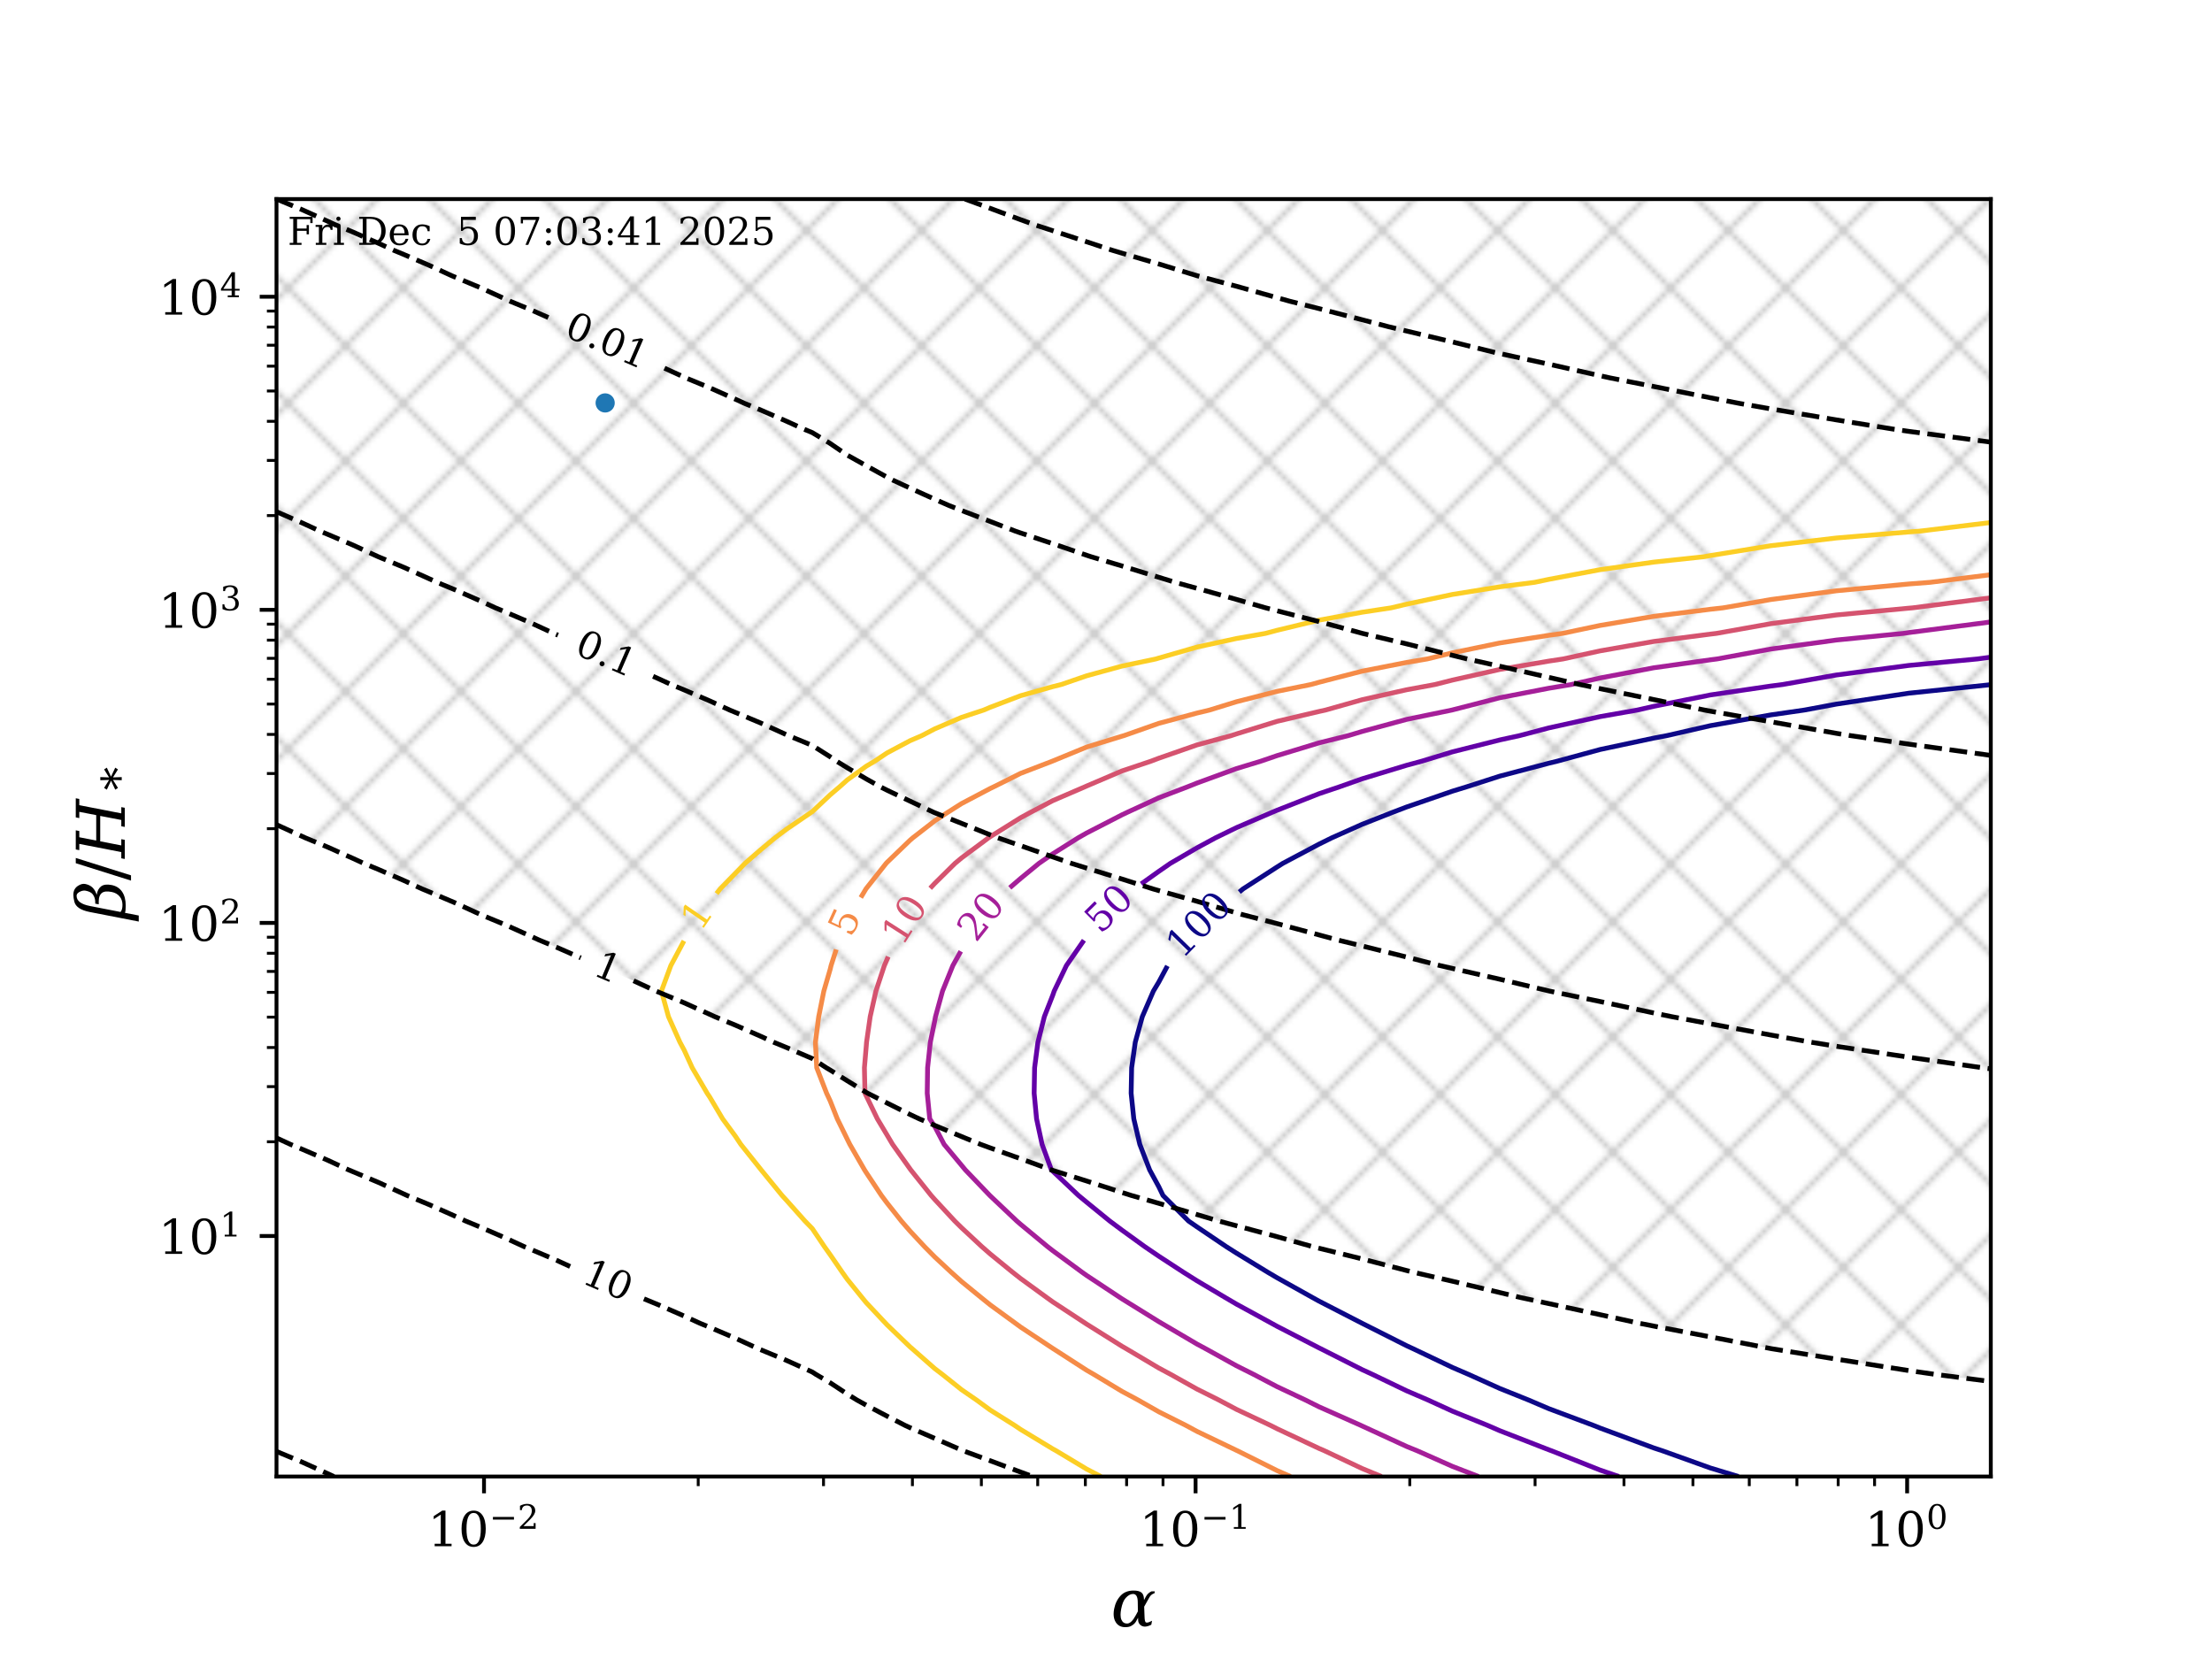<?xml version="1.0" encoding="utf-8" standalone="no"?>
<!DOCTYPE svg PUBLIC "-//W3C//DTD SVG 1.1//EN"
  "http://www.w3.org/Graphics/SVG/1.1/DTD/svg11.dtd">
<!-- Created with matplotlib (https://matplotlib.org/) -->
<svg height="345.6pt" version="1.1" viewBox="0 0 460.8 345.6" width="460.8pt" xmlns="http://www.w3.org/2000/svg" xmlns:xlink="http://www.w3.org/1999/xlink">
 <defs>
  <style type="text/css">*{stroke-linecap:butt;stroke-linejoin:round;}</style>
 </defs>
 <g id="figure_1">
  <g id="patch_1">
   <path d="M 0 345.6 
L 460.8 345.6 
L 460.8 0 
L 0 0 
z
" style="fill:#ffffff;"/>
  </g>
  <g id="axes_1">
   <g id="patch_2">
    <path d="M 57.6 307.584 
L 414.72 307.584 
L 414.72 41.472 
L 57.6 41.472 
z
" style="fill:#ffffff;"/>
   </g>
   <g id="PathCollection_1">
    <path clip-path="url(#p53299da181)" d="M 62.896 41.472 
L 68.194 41.472 
L 73.492 41.472 
L 78.792 41.472 
L 84.092 41.472 
L 89.396 41.472 
L 94.701 41.472 
L 100.007 41.472 
L 105.315 41.472 
L 110.625 41.472 
L 115.937 41.472 
L 121.25 41.472 
L 126.567 41.472 
L 131.887 41.472 
L 137.209 41.472 
L 142.533 41.472 
L 147.862 41.472 
L 153.193 41.472 
L 158.529 41.472 
L 163.868 41.472 
L 169.212 41.472 
L 172.941 41.472 
L 176.504 41.472 
L 180.455 41.472 
L 184.805 41.472 
L 189.564 41.472 
L 194.731 41.472 
L 200.302 41.472 
L 206.267 41.472 
L 212.612 41.472 
L 219.318 41.472 
L 226.365 41.472 
L 233.733 41.472 
L 241.4 41.472 
L 249.35 41.472 
L 257.569 41.472 
L 266.045 41.472 
L 274.777 41.472 
L 283.767 41.472 
L 293.025 41.472 
L 302.571 41.472 
L 312.437 41.472 
L 322.669 41.472 
L 333.327 41.472 
L 344.5 41.472 
L 356.306 41.472 
L 368.915 41.472 
L 382.57 41.472 
L 397.64 41.472 
L 414.72 41.472 
L 414.72 46.794 
L 414.72 52.116 
L 414.72 57.439 
L 414.72 62.761 
L 414.72 68.083 
L 414.72 73.405 
L 414.72 78.728 
L 414.72 84.05 
L 414.72 89.372 
L 414.72 94.694 
L 414.72 100.017 
L 414.72 105.339 
L 414.72 110.661 
L 414.72 115.983 
L 414.72 121.306 
L 414.72 126.628 
L 414.72 131.95 
L 414.72 137.272 
L 414.72 142.595 
L 414.72 147.917 
L 414.72 153.239 
L 414.72 158.561 
L 414.72 163.884 
L 414.72 169.206 
L 414.72 174.528 
L 414.72 179.85 
L 414.72 185.172 
L 414.72 190.495 
L 414.72 195.817 
L 414.72 201.139 
L 414.72 206.461 
L 414.72 211.784 
L 414.72 217.106 
L 414.72 222.428 
L 414.72 227.75 
L 414.72 233.073 
L 414.72 238.395 
L 414.72 243.717 
L 414.72 249.039 
L 414.72 254.362 
L 414.72 259.684 
L 414.72 265.006 
L 414.72 270.328 
L 414.72 275.651 
L 414.72 280.973 
L 414.72 286.295 
L 414.72 287.793 
L 403.079 286.295 
L 397.64 285.517 
L 382.57 283.135 
L 369.13 280.973 
L 368.915 280.934 
L 356.306 278.494 
L 344.5 276.246 
L 341.47 275.651 
L 333.327 273.87 
L 322.669 271.567 
L 316.899 270.328 
L 312.437 269.263 
L 302.571 266.904 
L 294.326 265.006 
L 293.025 264.673 
L 283.767 262.256 
L 274.777 260.03 
L 273.403 259.684 
L 266.045 257.625 
L 257.569 255.344 
L 253.892 254.362 
L 249.35 253.011 
L 241.4 250.675 
L 235.693 249.039 
L 233.733 248.415 
L 226.365 246.021 
L 219.318 243.815 
L 219.018 243.717 
L 212.612 241.383 
L 206.267 239.124 
L 204.288 238.395 
L 200.302 236.763 
L 194.731 234.448 
L 191.496 233.073 
L 189.564 232.159 
L 184.805 229.788 
L 180.771 227.75 
L 180.455 227.573 
L 176.504 225.144 
L 172.941 222.906 
L 172.13 222.428 
L 169.212 220.517 
L 163.868 218.224 
L 161.151 217.106 
L 158.529 215.906 
L 153.193 213.558 
L 148.889 211.784 
L 147.862 211.313 
L 142.533 208.907 
L 137.209 206.69 
L 136.654 206.461 
L 131.887 204.273 
L 126.567 202.002 
L 124.479 201.139 
L 121.25 199.656 
L 115.937 197.33 
L 112.28 195.817 
L 110.625 195.056 
L 105.315 192.673 
L 100.053 190.495 
L 100.007 190.474 
L 94.701 188.032 
L 89.396 185.783 
L 87.922 185.172 
L 84.092 183.408 
L 78.792 181.104 
L 75.768 179.85 
L 73.492 178.802 
L 68.194 176.441 
L 63.581 174.528 
L 62.896 174.212 
L 57.6 171.794 
L 57.6 169.206 
L 57.6 163.884 
L 57.6 158.561 
L 57.6 153.239 
L 57.6 147.917 
L 57.6 142.595 
L 57.6 137.272 
L 57.6 131.95 
L 57.6 126.628 
L 57.6 121.306 
L 57.6 115.983 
L 57.6 110.661 
L 57.6 105.339 
L 57.6 100.017 
L 57.6 94.694 
L 57.6 89.372 
L 57.6 84.05 
L 57.6 78.728 
L 57.6 73.405 
L 57.6 68.083 
L 57.6 62.761 
L 57.6 57.439 
L 57.6 52.116 
L 57.6 46.794 
L 57.6 41.472 
z
" style="fill:url(#h3194d65f2f);fill-opacity:0.2;"/>
   </g>
   <g id="matplotlib.axis_1">
    <g id="xtick_1">
     <g id="line2d_1">
      <defs>
       <path d="M 0 0 
L 0 3.5 
" id="m59400f7269" style="stroke:#000000;stroke-width:0.8;"/>
      </defs>
      <g>
       <use style="stroke:#000000;stroke-width:0.8;" x="100.828" xlink:href="#m59400f7269" y="307.584"/>
      </g>
     </g>
     <g id="text_1">
      <!-- $10^{-2}$ -->
      <g transform="translate(89.128 322.182)scale(0.1 -0.1)">
       <defs>
        <path d="M 14.203 0 
L 14.203 5.172 
L 26.906 5.172 
L 26.906 65.828 
L 12.203 56.297 
L 12.203 62.703 
L 29.984 74.219 
L 36.719 74.219 
L 36.719 5.172 
L 49.422 5.172 
L 49.422 0 
z
" id="DejaVuSerif-49"/>
        <path d="M 31.781 3.422 
Q 39.266 3.422 42.969 11.625 
Q 46.688 19.828 46.688 36.375 
Q 46.688 52.984 42.969 61.188 
Q 39.266 69.391 31.781 69.391 
Q 24.312 69.391 20.594 61.188 
Q 16.891 52.984 16.891 36.375 
Q 16.891 19.828 20.594 11.625 
Q 24.312 3.422 31.781 3.422 
z
M 31.781 -1.422 
Q 19.922 -1.422 13.25 8.531 
Q 6.594 18.5 6.594 36.375 
Q 6.594 54.297 13.25 64.25 
Q 19.922 74.219 31.781 74.219 
Q 43.703 74.219 50.344 64.25 
Q 56.984 54.297 56.984 36.375 
Q 56.984 18.5 50.344 8.531 
Q 43.703 -1.422 31.781 -1.422 
z
" id="DejaVuSerif-48"/>
        <path d="M 10.594 35.297 
L 73.188 35.297 
L 73.188 27.391 
L 10.594 27.391 
z
" id="DejaVuSerif-8722"/>
        <path d="M 12.797 55.516 
L 7.328 55.516 
L 7.328 68.5 
Q 12.547 71.297 17.844 72.75 
Q 23.141 74.219 28.219 74.219 
Q 39.594 74.219 46.188 68.703 
Q 52.781 63.188 52.781 53.719 
Q 52.781 43.016 37.844 28.125 
Q 36.672 27 36.078 26.422 
L 17.672 8.016 
L 48.094 8.016 
L 48.094 17 
L 53.812 17 
L 53.812 0 
L 6.781 0 
L 6.781 5.328 
L 28.906 27.391 
Q 36.234 34.719 39.359 40.844 
Q 42.484 46.969 42.484 53.719 
Q 42.484 61.078 38.641 65.234 
Q 34.812 69.391 28.078 69.391 
Q 21.094 69.391 17.281 65.922 
Q 13.484 62.453 12.797 55.516 
z
" id="DejaVuSerif-50"/>
       </defs>
       <use transform="translate(0 0.713)" xlink:href="#DejaVuSerif-49"/>
       <use transform="translate(63.623 0.713)" xlink:href="#DejaVuSerif-48"/>
       <use transform="translate(128.154 37.047)scale(0.7)" xlink:href="#DejaVuSerif-8722"/>
       <use transform="translate(186.807 37.047)scale(0.7)" xlink:href="#DejaVuSerif-50"/>
      </g>
     </g>
    </g>
    <g id="xtick_2">
     <g id="line2d_2">
      <g>
       <use style="stroke:#000000;stroke-width:0.8;" x="249.06" xlink:href="#m59400f7269" y="307.584"/>
      </g>
     </g>
     <g id="text_2">
      <!-- $10^{-1}$ -->
      <g transform="translate(237.36 322.182)scale(0.1 -0.1)">
       <use transform="translate(0 0.713)" xlink:href="#DejaVuSerif-49"/>
       <use transform="translate(63.623 0.713)" xlink:href="#DejaVuSerif-48"/>
       <use transform="translate(128.154 37.047)scale(0.7)" xlink:href="#DejaVuSerif-8722"/>
       <use transform="translate(186.807 37.047)scale(0.7)" xlink:href="#DejaVuSerif-49"/>
      </g>
     </g>
    </g>
    <g id="xtick_3">
     <g id="line2d_3">
      <g>
       <use style="stroke:#000000;stroke-width:0.8;" x="397.292" xlink:href="#m59400f7269" y="307.584"/>
      </g>
     </g>
     <g id="text_3">
      <!-- $10^{0}$ -->
      <g transform="translate(388.492 322.182)scale(0.1 -0.1)">
       <use transform="translate(0 0.713)" xlink:href="#DejaVuSerif-49"/>
       <use transform="translate(63.623 0.713)" xlink:href="#DejaVuSerif-48"/>
       <use transform="translate(128.154 37.047)scale(0.7)" xlink:href="#DejaVuSerif-48"/>
      </g>
     </g>
    </g>
    <g id="xtick_4">
     <g id="line2d_4">
      <defs>
       <path d="M 0 0 
L 0 2 
" id="m061dff1e5f" style="stroke:#000000;stroke-width:0.6;"/>
      </defs>
      <g>
       <use style="stroke:#000000;stroke-width:0.6;" x="145.451" xlink:href="#m061dff1e5f" y="307.584"/>
      </g>
     </g>
    </g>
    <g id="xtick_5">
     <g id="line2d_5">
      <g>
       <use style="stroke:#000000;stroke-width:0.6;" x="171.553" xlink:href="#m061dff1e5f" y="307.584"/>
      </g>
     </g>
    </g>
    <g id="xtick_6">
     <g id="line2d_6">
      <g>
       <use style="stroke:#000000;stroke-width:0.6;" x="190.073" xlink:href="#m061dff1e5f" y="307.584"/>
      </g>
     </g>
    </g>
    <g id="xtick_7">
     <g id="line2d_7">
      <g>
       <use style="stroke:#000000;stroke-width:0.6;" x="204.438" xlink:href="#m061dff1e5f" y="307.584"/>
      </g>
     </g>
    </g>
    <g id="xtick_8">
     <g id="line2d_8">
      <g>
       <use style="stroke:#000000;stroke-width:0.6;" x="216.175" xlink:href="#m061dff1e5f" y="307.584"/>
      </g>
     </g>
    </g>
    <g id="xtick_9">
     <g id="line2d_9">
      <g>
       <use style="stroke:#000000;stroke-width:0.6;" x="226.099" xlink:href="#m061dff1e5f" y="307.584"/>
      </g>
     </g>
    </g>
    <g id="xtick_10">
     <g id="line2d_10">
      <g>
       <use style="stroke:#000000;stroke-width:0.6;" x="234.695" xlink:href="#m061dff1e5f" y="307.584"/>
      </g>
     </g>
    </g>
    <g id="xtick_11">
     <g id="line2d_11">
      <g>
       <use style="stroke:#000000;stroke-width:0.6;" x="242.277" xlink:href="#m061dff1e5f" y="307.584"/>
      </g>
     </g>
    </g>
    <g id="xtick_12">
     <g id="line2d_12">
      <g>
       <use style="stroke:#000000;stroke-width:0.6;" x="293.682" xlink:href="#m061dff1e5f" y="307.584"/>
      </g>
     </g>
    </g>
    <g id="xtick_13">
     <g id="line2d_13">
      <g>
       <use style="stroke:#000000;stroke-width:0.6;" x="319.785" xlink:href="#m061dff1e5f" y="307.584"/>
      </g>
     </g>
    </g>
    <g id="xtick_14">
     <g id="line2d_14">
      <g>
       <use style="stroke:#000000;stroke-width:0.6;" x="338.305" xlink:href="#m061dff1e5f" y="307.584"/>
      </g>
     </g>
    </g>
    <g id="xtick_15">
     <g id="line2d_15">
      <g>
       <use style="stroke:#000000;stroke-width:0.6;" x="352.67" xlink:href="#m061dff1e5f" y="307.584"/>
      </g>
     </g>
    </g>
    <g id="xtick_16">
     <g id="line2d_16">
      <g>
       <use style="stroke:#000000;stroke-width:0.6;" x="364.407" xlink:href="#m061dff1e5f" y="307.584"/>
      </g>
     </g>
    </g>
    <g id="xtick_17">
     <g id="line2d_17">
      <g>
       <use style="stroke:#000000;stroke-width:0.6;" x="374.331" xlink:href="#m061dff1e5f" y="307.584"/>
      </g>
     </g>
    </g>
    <g id="xtick_18">
     <g id="line2d_18">
      <g>
       <use style="stroke:#000000;stroke-width:0.6;" x="382.927" xlink:href="#m061dff1e5f" y="307.584"/>
      </g>
     </g>
    </g>
    <g id="xtick_19">
     <g id="line2d_19">
      <g>
       <use style="stroke:#000000;stroke-width:0.6;" x="390.509" xlink:href="#m061dff1e5f" y="307.584"/>
      </g>
     </g>
    </g>
    <g id="text_4">
     <!-- $\alpha$ -->
     <g transform="translate(231.4 338.9)scale(0.14 -0.14)">
      <defs>
       <path d="M 40.578 12.797 
L 37.594 7.375 
Q 35.297 3.219 30.078 0.484 
Q 26.859 -1.219 21.688 -1.219 
Q 21.531 -1.219 21.391 -1.219 
Q 11.766 -1.172 7.234 6.344 
Q 4.203 11.375 4.203 18.359 
Q 4.203 22.016 5.031 26.172 
Q 7.375 38.141 14.891 45.953 
Q 21.969 53.266 33.938 53.266 
Q 42.391 53.266 45.953 50 
Q 49.125 47.078 49.312 40.828 
L 49.359 39.016 
L 52.297 44.438 
Q 55.078 49.562 60.594 52.094 
L 65.531 52.094 
L 64.938 49.219 
Q 59.969 47.75 57.422 43.172 
L 49.656 29.297 
L 50.203 14.359 
Q 50.438 6.688 52.156 5.859 
Q 52.734 5.562 53.656 5.562 
Q 56.297 5.562 61.375 8.297 
L 60.25 2.391 
Q 54.828 -0.391 50.688 -0.391 
Q 46.344 -0.391 43.406 2.641 
Q 40.766 5.375 40.672 9.328 
z
M 40.328 22.359 
L 40.094 36.719 
Q 39.844 48.141 33.109 48.188 
Q 27.547 48.188 22.172 42.234 
Q 17.672 37.312 15.484 25.984 
Q 14.5 21.047 14.5 17.234 
Q 14.5 12.703 15.875 9.719 
Q 18.359 4.156 24.219 4.156 
Q 30.672 4.156 37.25 16.609 
z
" id="DejaVuSerif-Italic-945"/>
      </defs>
      <use transform="translate(0 0.734)" xlink:href="#DejaVuSerif-Italic-945"/>
     </g>
    </g>
   </g>
   <g id="matplotlib.axis_2">
    <g id="ytick_1">
     <g id="line2d_20">
      <defs>
       <path d="M 0 0 
L -3.5 0 
" id="m3ff7746411" style="stroke:#000000;stroke-width:0.8;"/>
      </defs>
      <g>
       <use style="stroke:#000000;stroke-width:0.8;" x="57.6" xlink:href="#m3ff7746411" y="257.482"/>
      </g>
     </g>
     <g id="text_5">
      <!-- $10^{1}$ -->
      <g transform="translate(33 261.281)scale(0.1 -0.1)">
       <use transform="translate(0 0.713)" xlink:href="#DejaVuSerif-49"/>
       <use transform="translate(63.623 0.713)" xlink:href="#DejaVuSerif-48"/>
       <use transform="translate(128.154 37.047)scale(0.7)" xlink:href="#DejaVuSerif-49"/>
      </g>
     </g>
    </g>
    <g id="ytick_2">
     <g id="line2d_21">
      <g>
       <use style="stroke:#000000;stroke-width:0.8;" x="57.6" xlink:href="#m3ff7746411" y="192.259"/>
      </g>
     </g>
     <g id="text_6">
      <!-- $10^{2}$ -->
      <g transform="translate(33 196.058)scale(0.1 -0.1)">
       <use transform="translate(0 0.713)" xlink:href="#DejaVuSerif-49"/>
       <use transform="translate(63.623 0.713)" xlink:href="#DejaVuSerif-48"/>
       <use transform="translate(128.154 37.047)scale(0.7)" xlink:href="#DejaVuSerif-50"/>
      </g>
     </g>
    </g>
    <g id="ytick_3">
     <g id="line2d_22">
      <g>
       <use style="stroke:#000000;stroke-width:0.8;" x="57.6" xlink:href="#m3ff7746411" y="127.035"/>
      </g>
     </g>
     <g id="text_7">
      <!-- $10^{3}$ -->
      <g transform="translate(33 130.834)scale(0.1 -0.1)">
       <defs>
        <path d="M 9.719 69.828 
Q 15.438 71.969 20.672 73.094 
Q 25.922 74.219 30.516 74.219 
Q 41.219 74.219 47.219 69.594 
Q 53.219 64.984 53.219 56.781 
Q 53.219 50.203 49.062 45.781 
Q 44.922 41.359 37.312 39.797 
Q 46.297 38.531 51.25 33.281 
Q 56.203 28.031 56.203 19.672 
Q 56.203 9.469 49.344 4.016 
Q 42.484 -1.422 29.594 -1.422 
Q 23.875 -1.422 18.422 -0.188 
Q 12.984 1.031 7.625 3.516 
L 7.625 17.672 
L 13.094 17.672 
Q 13.578 10.641 17.828 7.031 
Q 22.078 3.422 29.781 3.422 
Q 37.25 3.422 41.578 7.734 
Q 45.906 12.062 45.906 19.578 
Q 45.906 28.172 41.453 32.594 
Q 37.016 37.016 28.422 37.016 
L 23.781 37.016 
L 23.781 42 
L 26.219 42 
Q 34.766 42 39.031 45.531 
Q 43.312 49.078 43.312 56.203 
Q 43.312 62.594 39.797 65.984 
Q 36.281 69.391 29.688 69.391 
Q 23.094 69.391 19.453 66.266 
Q 15.828 63.141 15.188 56.984 
L 9.719 56.984 
z
" id="DejaVuSerif-51"/>
       </defs>
       <use transform="translate(0 0.713)" xlink:href="#DejaVuSerif-49"/>
       <use transform="translate(63.623 0.713)" xlink:href="#DejaVuSerif-48"/>
       <use transform="translate(128.154 37.047)scale(0.7)" xlink:href="#DejaVuSerif-51"/>
      </g>
     </g>
    </g>
    <g id="ytick_4">
     <g id="line2d_23">
      <g>
       <use style="stroke:#000000;stroke-width:0.8;" x="57.6" xlink:href="#m3ff7746411" y="61.812"/>
      </g>
     </g>
     <g id="text_8">
      <!-- $10^{4}$ -->
      <g transform="translate(33 65.611)scale(0.1 -0.1)">
       <defs>
        <path d="M 34.906 24.703 
L 34.906 63.484 
L 10.016 24.703 
z
M 56.391 0 
L 23.188 0 
L 23.188 5.172 
L 34.906 5.172 
L 34.906 19.484 
L 3.078 19.484 
L 3.078 24.812 
L 35.016 74.219 
L 44.672 74.219 
L 44.672 24.703 
L 58.594 24.703 
L 58.594 19.484 
L 44.672 19.484 
L 44.672 5.172 
L 56.391 5.172 
z
" id="DejaVuSerif-52"/>
       </defs>
       <use transform="translate(0 0.713)" xlink:href="#DejaVuSerif-49"/>
       <use transform="translate(63.623 0.713)" xlink:href="#DejaVuSerif-48"/>
       <use transform="translate(128.154 37.047)scale(0.7)" xlink:href="#DejaVuSerif-52"/>
      </g>
     </g>
    </g>
    <g id="ytick_5">
     <g id="line2d_24">
      <defs>
       <path d="M 0 0 
L -2 0 
" id="m6c0bb9da52" style="stroke:#000000;stroke-width:0.6;"/>
      </defs>
      <g>
       <use style="stroke:#000000;stroke-width:0.6;" x="57.6" xlink:href="#m6c0bb9da52" y="237.848"/>
      </g>
     </g>
    </g>
    <g id="ytick_6">
     <g id="line2d_25">
      <g>
       <use style="stroke:#000000;stroke-width:0.6;" x="57.6" xlink:href="#m6c0bb9da52" y="226.363"/>
      </g>
     </g>
    </g>
    <g id="ytick_7">
     <g id="line2d_26">
      <g>
       <use style="stroke:#000000;stroke-width:0.6;" x="57.6" xlink:href="#m6c0bb9da52" y="218.214"/>
      </g>
     </g>
    </g>
    <g id="ytick_8">
     <g id="line2d_27">
      <g>
       <use style="stroke:#000000;stroke-width:0.6;" x="57.6" xlink:href="#m6c0bb9da52" y="211.893"/>
      </g>
     </g>
    </g>
    <g id="ytick_9">
     <g id="line2d_28">
      <g>
       <use style="stroke:#000000;stroke-width:0.6;" x="57.6" xlink:href="#m6c0bb9da52" y="206.728"/>
      </g>
     </g>
    </g>
    <g id="ytick_10">
     <g id="line2d_29">
      <g>
       <use style="stroke:#000000;stroke-width:0.6;" x="57.6" xlink:href="#m6c0bb9da52" y="202.362"/>
      </g>
     </g>
    </g>
    <g id="ytick_11">
     <g id="line2d_30">
      <g>
       <use style="stroke:#000000;stroke-width:0.6;" x="57.6" xlink:href="#m6c0bb9da52" y="198.579"/>
      </g>
     </g>
    </g>
    <g id="ytick_12">
     <g id="line2d_31">
      <g>
       <use style="stroke:#000000;stroke-width:0.6;" x="57.6" xlink:href="#m6c0bb9da52" y="195.243"/>
      </g>
     </g>
    </g>
    <g id="ytick_13">
     <g id="line2d_32">
      <g>
       <use style="stroke:#000000;stroke-width:0.6;" x="57.6" xlink:href="#m6c0bb9da52" y="172.624"/>
      </g>
     </g>
    </g>
    <g id="ytick_14">
     <g id="line2d_33">
      <g>
       <use style="stroke:#000000;stroke-width:0.6;" x="57.6" xlink:href="#m6c0bb9da52" y="161.139"/>
      </g>
     </g>
    </g>
    <g id="ytick_15">
     <g id="line2d_34">
      <g>
       <use style="stroke:#000000;stroke-width:0.6;" x="57.6" xlink:href="#m6c0bb9da52" y="152.99"/>
      </g>
     </g>
    </g>
    <g id="ytick_16">
     <g id="line2d_35">
      <g>
       <use style="stroke:#000000;stroke-width:0.6;" x="57.6" xlink:href="#m6c0bb9da52" y="146.669"/>
      </g>
     </g>
    </g>
    <g id="ytick_17">
     <g id="line2d_36">
      <g>
       <use style="stroke:#000000;stroke-width:0.6;" x="57.6" xlink:href="#m6c0bb9da52" y="141.505"/>
      </g>
     </g>
    </g>
    <g id="ytick_18">
     <g id="line2d_37">
      <g>
       <use style="stroke:#000000;stroke-width:0.6;" x="57.6" xlink:href="#m6c0bb9da52" y="137.138"/>
      </g>
     </g>
    </g>
    <g id="ytick_19">
     <g id="line2d_38">
      <g>
       <use style="stroke:#000000;stroke-width:0.6;" x="57.6" xlink:href="#m6c0bb9da52" y="133.356"/>
      </g>
     </g>
    </g>
    <g id="ytick_20">
     <g id="line2d_39">
      <g>
       <use style="stroke:#000000;stroke-width:0.6;" x="57.6" xlink:href="#m6c0bb9da52" y="130.02"/>
      </g>
     </g>
    </g>
    <g id="ytick_21">
     <g id="line2d_40">
      <g>
       <use style="stroke:#000000;stroke-width:0.6;" x="57.6" xlink:href="#m6c0bb9da52" y="107.401"/>
      </g>
     </g>
    </g>
    <g id="ytick_22">
     <g id="line2d_41">
      <g>
       <use style="stroke:#000000;stroke-width:0.6;" x="57.6" xlink:href="#m6c0bb9da52" y="95.916"/>
      </g>
     </g>
    </g>
    <g id="ytick_23">
     <g id="line2d_42">
      <g>
       <use style="stroke:#000000;stroke-width:0.6;" x="57.6" xlink:href="#m6c0bb9da52" y="87.767"/>
      </g>
     </g>
    </g>
    <g id="ytick_24">
     <g id="line2d_43">
      <g>
       <use style="stroke:#000000;stroke-width:0.6;" x="57.6" xlink:href="#m6c0bb9da52" y="81.446"/>
      </g>
     </g>
    </g>
    <g id="ytick_25">
     <g id="line2d_44">
      <g>
       <use style="stroke:#000000;stroke-width:0.6;" x="57.6" xlink:href="#m6c0bb9da52" y="76.281"/>
      </g>
     </g>
    </g>
    <g id="ytick_26">
     <g id="line2d_45">
      <g>
       <use style="stroke:#000000;stroke-width:0.6;" x="57.6" xlink:href="#m6c0bb9da52" y="71.915"/>
      </g>
     </g>
    </g>
    <g id="ytick_27">
     <g id="line2d_46">
      <g>
       <use style="stroke:#000000;stroke-width:0.6;" x="57.6" xlink:href="#m6c0bb9da52" y="68.132"/>
      </g>
     </g>
    </g>
    <g id="ytick_28">
     <g id="line2d_47">
      <g>
       <use style="stroke:#000000;stroke-width:0.6;" x="57.6" xlink:href="#m6c0bb9da52" y="64.796"/>
      </g>
     </g>
    </g>
    <g id="text_9">
     <!-- $ \beta/H_* $ -->
     <g transform="translate(26.06 191.538)rotate(-90)scale(0.14 -0.14)">
      <defs>
       <path d="M 11.141 6.297 
Q 14.5 3.422 21.688 3.422 
Q 29.156 3.422 34.297 7.734 
Q 39.453 12.062 40.922 19.578 
Q 42.922 29.781 39.312 34.188 
Q 35.641 38.719 27.156 38.719 
L 22.516 38.719 
L 23.531 43.953 
L 25.984 43.953 
Q 32.172 43.953 37.156 47.469 
Q 41.266 50.438 42.781 58.203 
Q 43.406 61.578 41.891 65.438 
Q 39.359 71.828 34.812 71.688 
Q 23.781 71.344 20.016 51.859 
z
M -3.125 -20.797 
L 11.031 51.859 
Q 14.984 72.312 26.469 75.047 
Q 32.625 76.516 36.625 76.516 
Q 45.75 76.516 50.203 69.344 
Q 53.766 63.672 52.781 58.797 
Q 51.422 51.859 47.219 47.75 
Q 43.062 43.703 36.625 41.75 
Q 45.266 40.484 49.266 35.156 
Q 53.219 29.891 51.234 19.672 
Q 49.266 9.469 41.328 4.016 
Q 33.406 -1.422 20.516 -1.422 
Q 12.594 -1.422 9.859 -0.297 
L 5.859 -20.797 
z
" id="DejaVuSerif-Italic-946"/>
       <path d="M 25.875 72.906 
L 33.688 72.906 
L 7.812 -9.281 
L 0 -9.281 
z
" id="DejaVuSerif-47"/>
       <path d="M -1.516 0 
L -0.531 5.172 
L 8.734 5.172 
L 20.906 67.672 
L 11.625 67.672 
L 12.641 72.906 
L 41.109 72.906 
L 40.094 67.672 
L 30.812 67.672 
L 25.922 42.484 
L 63.719 42.484 
L 68.609 67.672 
L 59.328 67.672 
L 60.359 72.906 
L 88.812 72.906 
L 87.797 67.672 
L 78.516 67.672 
L 66.359 5.172 
L 75.641 5.172 
L 74.656 0 
L 46.188 0 
L 47.172 5.172 
L 56.5 5.172 
L 62.547 36.531 
L 24.75 36.531 
L 18.656 5.172 
L 27.938 5.172 
L 26.953 0 
z
" id="DejaVuSerif-Italic-72"/>
       <path d="M 48.391 60.406 
L 29.297 51.516 
L 48.391 42.484 
L 44.672 36.719 
L 27.688 47.312 
L 28.328 28.719 
L 21.688 28.719 
L 22.312 47.312 
L 5.328 36.719 
L 1.609 42.484 
L 20.703 51.422 
L 1.609 60.406 
L 5.328 66.219 
L 22.312 55.609 
L 21.688 74.219 
L 28.328 74.219 
L 27.688 55.609 
L 44.672 66.219 
z
" id="DejaVuSerif-42"/>
      </defs>
      <use transform="translate(0 0.484)" xlink:href="#DejaVuSerif-Italic-946"/>
      <use transform="translate(57.812 0.484)" xlink:href="#DejaVuSerif-47"/>
      <use transform="translate(91.504 0.484)" xlink:href="#DejaVuSerif-Italic-72"/>
      <use transform="translate(191.986 -15.088)scale(0.7)" xlink:href="#DejaVuSerif-42"/>
     </g>
    </g>
   </g>
   <g id="LineCollection_1">
    <path clip-path="url(#p53299da181)" d="M 229.355 307.584 
L 226.365 306.035 
L 220.089 302.262 
L 219.318 301.836 
L 212.612 297.775 
L 211.377 296.94 
L 206.267 293.726 
L 203.384 291.617 
L 200.302 289.495 
L 196.292 286.295 
L 194.731 285.105 
L 190.035 280.973 
L 189.564 280.57 
L 184.805 275.997 
L 184.483 275.651 
L 180.455 271.369 
L 179.602 270.328 
L 176.504 266.505 
L 175.436 265.006 
L 172.941 261.378 
L 171.732 259.684 
L 169.212 255.932 
L 167.683 254.362 
L 163.868 250.074 
L 162.918 249.039 
L 158.569 243.717 
L 158.529 243.663 
L 154.326 238.395 
L 153.193 236.693 
L 150.537 233.073 
L 147.862 228.56 
L 147.32 227.75 
L 144.2 222.428 
L 142.533 218.774 
L 141.637 217.106 
L 139.254 211.784 
L 137.787 206.461 
L 139.749 201.139 
L 142.48 196.007 
" style="fill:none;stroke:#fcce25;"/>
    <path clip-path="url(#p53299da181)" d="M 149.272 186.145 
L 150.022 185.172 
L 153.193 181.924 
L 155.204 179.85 
L 158.529 176.963 
L 161.456 174.528 
L 163.868 172.719 
L 169.026 169.206 
L 169.212 169.083 
L 172.941 165.576 
L 174.929 163.884 
L 176.504 162.479 
L 180.455 159.61 
L 182.224 158.561 
L 184.805 156.838 
L 189.564 154.309 
L 192.04 153.239 
L 194.731 151.834 
L 200.302 149.441 
L 204.922 147.917 
L 206.267 147.344 
L 212.612 144.927 
L 219.318 143.037 
L 221.084 142.595 
L 226.365 140.781 
L 233.733 138.756 
L 240.788 137.272 
L 241.4 137.087 
L 249.35 134.801 
L 257.569 133.012 
L 263.604 131.95 
L 266.045 131.301 
L 274.777 129.189 
L 283.767 127.538 
L 289.79 126.628 
L 293.025 125.861 
L 302.571 123.833 
L 312.437 122.247 
L 319.712 121.306 
L 322.669 120.685 
L 333.327 118.672 
L 344.5 117.098 
L 354.908 115.983 
L 356.306 115.734 
L 368.915 113.678 
L 382.57 112.071 
L 397.64 110.814 
L 399.786 110.661 
L 414.72 108.845 
" style="fill:none;stroke:#fcce25;"/>
   </g>
   <g id="LineCollection_2">
    <path clip-path="url(#p53299da181)" d="M 268.861 307.584 
L 266.045 306.353 
L 257.859 302.262 
L 257.569 302.128 
L 249.35 298.181 
L 247.052 296.94 
L 241.4 294.103 
L 237.032 291.617 
L 233.733 289.85 
L 227.841 286.295 
L 226.365 285.444 
L 219.436 280.973 
L 219.318 280.899 
L 212.612 276.453 
L 211.521 275.651 
L 206.267 271.821 
L 204.419 270.328 
L 200.302 266.963 
L 198.122 265.006 
L 194.731 261.852 
L 192.585 259.684 
L 189.564 256.436 
L 187.765 254.362 
L 184.805 250.626 
L 183.618 249.039 
L 180.455 244.275 
L 180.1 243.717 
L 177.035 238.395 
L 176.504 237.318 
L 174.423 233.073 
L 172.941 229.333 
L 172.201 227.75 
L 170.138 222.428 
L 169.87 217.106 
L 170.55 211.784 
L 171.619 206.461 
L 172.941 201.923 
L 173.129 201.139 
L 174.2 197.787 
" style="fill:none;stroke:#f58b47;"/>
    <path clip-path="url(#p53299da181)" d="M 179.314 186.975 
L 180.396 185.172 
L 180.455 185.091 
L 184.599 179.85 
L 184.805 179.63 
L 189.564 175.045 
L 190.166 174.528 
L 194.731 170.988 
L 197.459 169.206 
L 200.302 167.403 
L 206.267 164.263 
L 207.06 163.884 
L 212.612 161.105 
L 219.229 158.561 
L 219.318 158.522 
L 226.365 155.626 
L 233.733 153.361 
L 234.151 153.239 
L 241.4 150.688 
L 249.35 148.545 
L 251.973 147.917 
L 257.569 146.186 
L 266.045 144.022 
L 273.1 142.595 
L 274.777 142.13 
L 283.767 139.811 
L 293.025 137.997 
L 297.315 137.272 
L 302.571 135.992 
L 312.437 133.944 
L 322.669 132.343 
L 325.472 131.95 
L 333.327 130.29 
L 344.5 128.398 
L 356.306 126.919 
L 358.929 126.628 
L 368.915 124.89 
L 382.57 123.073 
L 397.64 121.653 
L 402.117 121.306 
L 414.72 119.721 
" style="fill:none;stroke:#f58b47;"/>
   </g>
   <g id="LineCollection_3">
    <path clip-path="url(#p53299da181)" d="M 287.794 307.584 
L 283.767 305.924 
L 275.997 302.262 
L 274.777 301.733 
L 266.045 297.633 
L 264.677 296.94 
L 257.569 293.593 
L 253.846 291.617 
L 249.35 289.371 
L 243.85 286.295 
L 241.4 284.986 
L 234.633 280.973 
L 233.733 280.454 
L 226.365 275.836 
L 226.085 275.651 
L 219.318 271.21 
L 218.091 270.328 
L 212.612 266.344 
L 210.914 265.006 
L 206.267 261.211 
L 204.522 259.684 
L 200.302 255.755 
L 198.888 254.362 
L 194.731 249.88 
L 193.983 249.039 
L 189.734 243.717 
L 189.564 243.48 
L 185.945 238.395 
L 184.805 236.474 
L 182.769 233.073 
L 180.455 228.288 
L 180.188 227.75 
L 180.074 222.428 
L 180.455 217.957 
L 180.519 217.106 
L 181.278 211.784 
L 182.472 206.461 
L 184.229 201.139 
L 184.805 199.814 
L 185.025 199.292 
" style="fill:none;stroke:#d5536f;"/>
    <path clip-path="url(#p53299da181)" d="M 193.768 185.037 
L 194.731 184.019 
L 198.952 179.85 
L 200.302 178.727 
L 205.943 174.528 
L 206.267 174.31 
L 212.612 170.351 
L 214.723 169.206 
L 219.318 166.785 
L 226.055 163.884 
L 226.365 163.744 
L 233.733 160.599 
L 239.793 158.561 
L 241.4 157.952 
L 249.35 155.18 
L 256.499 153.239 
L 257.569 152.888 
L 266.045 150.266 
L 274.777 148.215 
L 276.138 147.917 
L 283.767 145.76 
L 293.025 143.689 
L 298.937 142.595 
L 302.571 141.673 
L 312.437 139.454 
L 322.669 137.718 
L 325.612 137.272 
L 333.327 135.588 
L 344.5 133.629 
L 356.306 132.096 
L 357.538 131.95 
L 368.915 129.917 
L 382.57 128.107 
L 397.64 126.691 
L 398.41 126.628 
L 414.72 124.532 
" style="fill:none;stroke:#d5536f;"/>
   </g>
   <g id="LineCollection_4">
    <path clip-path="url(#p53299da181)" d="M 308.017 307.584 
L 302.571 305.477 
L 295.326 302.262 
L 293.025 301.323 
L 283.767 297.064 
L 283.507 296.94 
L 274.777 293.064 
L 271.881 291.617 
L 266.045 288.873 
L 261.131 286.295 
L 257.569 284.51 
L 251.175 280.973 
L 249.35 279.992 
L 241.959 275.651 
L 241.4 275.325 
L 233.733 270.575 
L 233.356 270.328 
L 226.365 265.702 
L 225.385 265.006 
L 219.318 260.545 
L 218.212 259.684 
L 212.612 255.046 
L 211.821 254.362 
L 206.267 249.106 
L 206.199 249.039 
L 201.103 243.717 
L 200.302 242.749 
L 196.675 238.395 
L 194.731 234.674 
L 193.684 233.073 
L 193.158 227.75 
L 193.236 222.428 
L 193.806 217.106 
L 194.731 212.614 
L 194.882 211.784 
L 196.345 206.461 
L 198.499 201.139 
L 200.146 198.18 
" style="fill:none;stroke:#a51f99;"/>
    <path clip-path="url(#p53299da181)" d="M 210.356 184.935 
L 212.612 182.993 
L 216.442 179.85 
L 219.318 177.863 
L 224.611 174.528 
L 226.365 173.531 
L 233.733 169.742 
L 234.862 169.206 
L 241.4 166.193 
L 247.45 163.884 
L 249.35 163.124 
L 257.569 160.114 
L 262.675 158.561 
L 266.045 157.406 
L 274.777 154.753 
L 280.877 153.239 
L 283.767 152.372 
L 293.025 149.862 
L 302.46 147.917 
L 302.571 147.887 
L 312.437 145.352 
L 322.669 143.37 
L 327.345 142.595 
L 333.327 141.236 
L 344.5 139.112 
L 356.306 137.45 
L 357.697 137.272 
L 368.915 135.202 
L 382.57 133.327 
L 396.474 131.95 
L 397.64 131.776 
L 414.72 129.561 
" style="fill:none;stroke:#a51f99;"/>
   </g>
   <g id="LineCollection_5">
    <path clip-path="url(#p53299da181)" d="M 337.247 307.584 
L 333.327 306.245 
L 323.307 302.262 
L 322.669 302.028 
L 312.437 298.043 
L 309.903 296.94 
L 302.571 293.974 
L 297.414 291.617 
L 293.025 289.729 
L 285.874 286.295 
L 283.767 285.329 
L 275.156 280.973 
L 274.777 280.787 
L 266.045 276.297 
L 264.871 275.651 
L 257.569 271.667 
L 255.286 270.328 
L 249.35 266.807 
L 246.488 265.006 
L 241.4 261.69 
L 238.454 259.684 
L 233.733 256.264 
L 231.179 254.362 
L 226.365 250.438 
L 224.671 249.039 
L 219.318 243.982 
L 219.033 243.717 
L 217.083 238.395 
L 215.936 233.073 
L 215.432 227.75 
L 215.526 222.428 
L 216.219 217.106 
L 217.559 211.784 
L 219.318 207.291 
L 219.605 206.461 
L 222.154 201.139 
L 225.802 195.875 
" style="fill:none;stroke:#6300a7;"/>
    <path clip-path="url(#p53299da181)" d="M 237.732 184.136 
L 241.4 181.522 
L 243.816 179.85 
L 249.35 176.625 
L 253.232 174.528 
L 257.569 172.414 
L 265.04 169.206 
L 266.045 168.787 
L 274.777 165.345 
L 279.106 163.884 
L 283.767 162.237 
L 293.025 159.42 
L 296.205 158.561 
L 302.571 156.624 
L 312.437 154.142 
L 316.576 153.239 
L 322.669 151.632 
L 333.327 149.283 
L 341.085 147.917 
L 344.5 147.14 
L 356.306 144.768 
L 368.915 142.913 
L 371.373 142.595 
L 382.57 140.61 
L 397.64 138.622 
L 411.94 137.272 
L 414.72 136.894 
" style="fill:none;stroke:#6300a7;"/>
   </g>
   <g id="LineCollection_6">
    <path clip-path="url(#p53299da181)" d="M 362.163 307.584 
L 356.306 305.811 
L 346.416 302.262 
L 344.5 301.629 
L 333.327 297.489 
L 331.963 296.94 
L 322.669 293.46 
L 318.348 291.617 
L 312.437 289.245 
L 305.891 286.295 
L 302.571 284.866 
L 294.397 280.973 
L 293.025 280.338 
L 283.767 275.674 
L 283.721 275.651 
L 274.777 271.05 
L 273.47 270.328 
L 266.045 266.182 
L 264.052 265.006 
L 257.569 261.043 
L 255.43 259.684 
L 249.35 255.576 
L 247.592 254.362 
L 242.273 249.039 
L 241.4 247.224 
L 239.494 243.717 
L 237.445 238.395 
L 236.19 233.073 
L 235.637 227.75 
L 235.741 222.428 
L 236.499 217.106 
L 237.966 211.784 
L 240.272 206.461 
L 241.4 204.578 
L 243.191 201.225 
" style="fill:none;stroke:#0d0887;"/>
    <path clip-path="url(#p53299da181)" d="M 258.162 185.819 
L 258.955 185.172 
L 266.045 180.603 
L 267.24 179.85 
L 274.777 175.851 
L 277.456 174.528 
L 283.767 171.716 
L 290.151 169.206 
L 293.025 168.109 
L 302.571 164.815 
L 305.599 163.884 
L 312.437 161.682 
L 322.669 158.986 
L 324.426 158.561 
L 333.327 156.136 
L 344.5 153.759 
L 347.252 153.239 
L 356.306 151.169 
L 368.915 148.922 
L 375.886 147.917 
L 382.57 146.673 
L 397.64 144.403 
L 414.72 142.627 
" style="fill:none;stroke:#0d0887;"/>
   </g>
   <g id="LineCollection_7">
    <path clip-path="url(#p53299da181)" d="M 201.038 41.472 
L 206.267 43.398 
L 212.612 45.76 
L 215.453 46.794 
L 219.318 48.061 
L 226.365 50.366 
L 231.644 52.116 
L 233.733 52.739 
L 241.4 54.99 
L 249.35 57.432 
L 249.373 57.439 
L 257.569 59.63 
L 266.045 62.014 
L 268.715 62.761 
L 274.777 64.286 
L 283.767 66.614 
L 289.336 68.083 
L 293.025 68.959 
L 302.571 71.231 
L 311.355 73.405 
L 312.437 73.647 
L 322.669 75.864 
L 333.327 78.271 
L 335.415 78.728 
L 344.5 80.514 
L 356.306 82.864 
L 362.427 84.05 
L 368.915 85.18 
L 382.57 87.474 
L 394.279 89.372 
L 397.64 89.862 
L 414.72 92.101 
" style="fill:none;stroke:#000000;stroke-dasharray:3.7,1.6;stroke-dashoffset:0;"/>
   </g>
   <g id="LineCollection_8">
    <path clip-path="url(#p53299da181)" d="M 57.6 41.472 
L 62.896 43.669 
L 68.194 46.054 
L 69.8 46.794 
L 73.492 48.326 
L 78.792 50.653 
L 81.966 52.116 
L 84.092 52.998 
L 89.396 55.27 
L 94.105 57.439 
L 94.701 57.685 
L 100.007 59.904 
L 105.315 62.311 
L 106.293 62.761 
L 110.625 64.554 
L 114.229 66.148 
" style="fill:none;stroke:#000000;stroke-dasharray:3.7,1.6;stroke-dashoffset:0;"/>
    <path clip-path="url(#p53299da181)" d="M 138.427 76.697 
L 142.533 78.571 
L 142.875 78.728 
L 147.862 80.784 
L 153.193 83.157 
L 155.144 84.05 
L 158.529 85.444 
L 163.868 87.76 
L 167.395 89.372 
L 169.212 90.119 
L 172.941 92.38 
L 176.316 94.694 
L 176.504 94.81 
L 180.455 97.017 
L 184.805 99.413 
L 185.982 100.017 
L 189.564 101.671 
L 194.731 104.009 
L 197.764 105.339 
L 200.302 106.34 
L 206.267 108.623 
L 211.562 110.661 
L 212.612 111.025 
L 219.318 113.253 
L 226.365 115.671 
L 227.306 115.983 
L 233.733 117.9 
L 241.4 120.261 
L 244.801 121.306 
L 249.35 122.563 
L 257.569 124.867 
L 263.677 126.628 
L 266.045 127.242 
L 274.777 129.491 
L 283.767 131.933 
L 283.832 131.95 
L 293.025 134.132 
L 302.571 136.515 
L 305.63 137.272 
L 312.437 138.788 
L 322.669 141.115 
L 329.124 142.595 
L 333.327 143.461 
L 344.5 145.732 
L 355.058 147.917 
L 356.306 148.149 
L 368.915 150.366 
L 382.57 152.772 
L 385.449 153.239 
L 397.64 155.016 
L 414.72 157.365 
" style="fill:none;stroke:#000000;stroke-dasharray:3.7,1.6;stroke-dashoffset:0;"/>
   </g>
   <g id="LineCollection_9">
    <path clip-path="url(#p53299da181)" d="M 57.6 106.602 
L 62.896 108.907 
L 66.7 110.661 
L 68.194 111.281 
L 73.492 113.531 
L 78.792 115.973 
L 78.815 115.983 
L 84.092 118.171 
L 89.396 120.555 
L 91.026 121.306 
L 94.701 122.828 
L 100.007 125.155 
L 103.208 126.628 
L 105.315 127.5 
L 110.625 129.772 
L 115.362 131.95 
L 115.937 132.188 
L 116.234 132.312 
" style="fill:none;stroke:#000000;stroke-dasharray:3.7,1.6;stroke-dashoffset:0;"/>
    <path clip-path="url(#p53299da181)" d="M 136.054 140.895 
L 137.209 141.405 
L 139.802 142.595 
L 142.533 143.722 
L 147.862 146.015 
L 152.012 147.917 
L 153.193 148.404 
L 158.529 150.642 
L 163.868 153.072 
L 164.233 153.239 
L 169.212 155.286 
L 172.941 157.658 
L 174.259 158.561 
L 176.504 159.946 
L 180.455 162.261 
L 183.344 163.884 
L 184.805 164.622 
L 189.564 166.882 
L 194.479 169.206 
L 194.731 169.313 
L 200.302 171.519 
L 206.267 173.914 
L 207.863 174.528 
L 212.612 176.173 
L 219.318 178.51 
L 223.184 179.85 
L 226.365 180.842 
L 233.733 183.124 
L 240.162 185.172 
L 241.4 185.527 
L 249.35 187.755 
L 257.569 190.172 
L 258.688 190.495 
L 266.045 192.402 
L 274.777 194.762 
L 278.66 195.817 
L 283.767 197.065 
L 293.025 199.369 
L 299.943 201.139 
L 302.571 201.744 
L 312.437 203.993 
L 322.669 206.434 
L 322.79 206.461 
L 333.327 208.634 
L 344.5 211.016 
L 348.21 211.784 
L 356.306 213.29 
L 368.915 215.616 
L 377.241 217.106 
L 382.57 217.963 
L 397.64 220.234 
L 412.984 222.428 
L 414.72 222.652 
" style="fill:none;stroke:#000000;stroke-dasharray:3.7,1.6;stroke-dashoffset:0;"/>
   </g>
   <g id="LineCollection_10">
    <path clip-path="url(#p53299da181)" d="M 57.6 171.794 
L 62.896 174.212 
L 63.581 174.528 
L 68.194 176.441 
L 73.492 178.802 
L 75.768 179.85 
L 78.792 181.104 
L 84.092 183.408 
L 87.922 185.172 
L 89.396 185.783 
L 94.701 188.032 
L 100.007 190.474 
L 100.053 190.495 
L 105.315 192.673 
L 110.625 195.056 
L 112.28 195.817 
L 115.937 197.33 
L 120.978 199.537 
" style="fill:none;stroke:#000000;stroke-dasharray:3.7,1.6;stroke-dashoffset:0;"/>
    <path clip-path="url(#p53299da181)" d="M 131.984 204.318 
L 136.654 206.461 
L 137.209 206.69 
L 142.533 208.907 
L 147.862 211.313 
L 148.889 211.784 
L 153.193 213.558 
L 158.529 215.906 
L 161.151 217.106 
L 163.868 218.224 
L 169.212 220.517 
L 172.13 222.428 
L 172.941 222.906 
L 176.504 225.144 
L 180.455 227.573 
L 180.771 227.75 
L 184.805 229.788 
L 189.564 232.159 
L 191.496 233.073 
L 194.731 234.448 
L 200.302 236.763 
L 204.288 238.395 
L 206.267 239.124 
L 212.612 241.383 
L 219.018 243.717 
L 219.318 243.815 
L 226.365 246.021 
L 233.733 248.415 
L 235.693 249.039 
L 241.4 250.675 
L 249.35 253.011 
L 253.892 254.362 
L 257.569 255.344 
L 266.045 257.625 
L 273.403 259.684 
L 274.777 260.03 
L 283.767 262.256 
L 293.025 264.673 
L 294.326 265.006 
L 302.571 266.904 
L 312.437 269.263 
L 316.899 270.328 
L 322.669 271.567 
L 333.327 273.87 
L 341.47 275.651 
L 344.5 276.246 
L 356.306 278.494 
L 368.915 280.934 
L 369.13 280.973 
L 382.57 283.135 
L 397.64 285.517 
L 403.079 286.295 
L 414.72 287.793 
" style="fill:none;stroke:#000000;stroke-dasharray:3.7,1.6;stroke-dashoffset:0;"/>
   </g>
   <g id="LineCollection_11">
    <path clip-path="url(#p53299da181)" d="M 57.6 237.051 
L 60.513 238.395 
L 62.896 239.384 
L 68.194 241.665 
L 72.645 243.717 
L 73.492 244.069 
L 78.792 246.296 
L 84.092 248.713 
L 84.8 249.039 
L 89.396 250.943 
L 94.701 253.303 
L 97.001 254.362 
L 100.007 255.606 
L 105.315 257.91 
L 109.171 259.684 
L 110.625 260.285 
L 115.937 262.534 
L 118.764 263.833 
" style="fill:none;stroke:#000000;stroke-dasharray:3.7,1.6;stroke-dashoffset:0;"/>
    <path clip-path="url(#p53299da181)" d="M 134.152 270.57 
L 137.209 271.832 
L 142.533 274.157 
L 145.791 275.651 
L 147.862 276.505 
L 153.193 278.775 
L 157.994 280.973 
L 158.529 281.193 
L 163.868 283.409 
L 169.212 285.814 
L 169.946 286.295 
L 172.941 288.06 
L 176.504 290.407 
L 178.461 291.617 
L 180.455 292.726 
L 184.805 295.018 
L 188.548 296.94 
L 189.564 297.408 
L 194.731 299.646 
L 200.302 302.074 
L 200.761 302.262 
L 206.267 304.29 
L 212.612 306.66 
L 215.148 307.584 
" style="fill:none;stroke:#000000;stroke-dasharray:3.7,1.6;stroke-dashoffset:0;"/>
   </g>
   <g id="LineCollection_12">
    <path clip-path="url(#p53299da181)" d="M 57.6 302.357 
L 62.896 304.562 
L 68.194 306.956 
L 69.557 307.584 
" style="fill:none;stroke:#000000;stroke-dasharray:3.7,1.6;stroke-dashoffset:0;"/>
   </g>
   <g id="line2d_48">
    <defs>
     <path d="M 0 1.5 
C 0.398 1.5 0.779 1.342 1.061 1.061 
C 1.342 0.779 1.5 0.398 1.5 0 
C 1.5 -0.398 1.342 -0.779 1.061 -1.061 
C 0.779 -1.342 0.398 -1.5 0 -1.5 
C -0.398 -1.5 -0.779 -1.342 -1.061 -1.061 
C -1.342 -0.779 -1.5 -0.398 -1.5 0 
C -1.5 0.398 -1.342 0.779 -1.061 1.061 
C -0.779 1.342 -0.398 1.5 0 1.5 
z
" id="m3005083d04" style="stroke:#1f77b4;"/>
    </defs>
    <g clip-path="url(#p53299da181)">
     <use style="fill:#1f77b4;stroke:#1f77b4;" x="126.067" xlink:href="#m3005083d04" y="83.937"/>
    </g>
   </g>
   <g id="patch_3">
    <path d="M 57.6 307.584 
L 57.6 41.472 
" style="fill:none;stroke:#000000;stroke-linecap:square;stroke-linejoin:miter;stroke-width:0.8;"/>
   </g>
   <g id="patch_4">
    <path d="M 414.72 307.584 
L 414.72 41.472 
" style="fill:none;stroke:#000000;stroke-linecap:square;stroke-linejoin:miter;stroke-width:0.8;"/>
   </g>
   <g id="patch_5">
    <path d="M 57.6 307.584 
L 414.72 307.584 
" style="fill:none;stroke:#000000;stroke-linecap:square;stroke-linejoin:miter;stroke-width:0.8;"/>
   </g>
   <g id="patch_6">
    <path d="M 57.6 41.472 
L 414.72 41.472 
" style="fill:none;stroke:#000000;stroke-linecap:square;stroke-linejoin:miter;stroke-width:0.8;"/>
   </g>
   <g id="text_10">
    <g clip-path="url(#p53299da181)">
     <!-- 1 -->
     <g style="fill:#fcce25;" transform="translate(145.963 194.221)rotate(-55.525)scale(0.08 -0.08)">
      <use xlink:href="#DejaVuSerif-49"/>
     </g>
    </g>
   </g>
   <g id="text_11">
    <g clip-path="url(#p53299da181)">
     <!-- 5 -->
     <g style="fill:#f58b47;" transform="translate(177.363 195.46)rotate(-65.222)scale(0.08 -0.08)">
      <defs>
       <path d="M 50.297 72.906 
L 50.297 64.891 
L 16.891 64.891 
L 16.891 44 
Q 19.438 45.75 22.828 46.625 
Q 26.219 47.516 30.422 47.516 
Q 42.234 47.516 49.062 40.969 
Q 55.906 34.422 55.906 23.094 
Q 55.906 11.531 49 5.047 
Q 42.094 -1.422 29.594 -1.422 
Q 24.562 -1.422 19.281 -0.188 
Q 14.016 1.031 8.5 3.516 
L 8.5 17.672 
L 14.016 17.672 
Q 14.453 10.75 18.422 7.078 
Q 22.406 3.422 29.594 3.422 
Q 37.312 3.422 41.453 8.5 
Q 45.609 13.578 45.609 23.094 
Q 45.609 32.562 41.484 37.609 
Q 37.359 42.672 29.594 42.672 
Q 25.203 42.672 21.844 41.109 
Q 18.5 39.547 15.922 36.281 
L 11.719 36.281 
L 11.719 72.906 
z
" id="DejaVuSerif-53"/>
      </defs>
      <use xlink:href="#DejaVuSerif-53"/>
     </g>
    </g>
   </g>
   <g id="text_12">
    <g clip-path="url(#p53299da181)">
     <!-- 10 -->
     <g style="fill:#d5536f;" transform="translate(187.963 197.311)rotate(-57.369)scale(0.08 -0.08)">
      <use xlink:href="#DejaVuSerif-49"/>
      <use x="63.623" xlink:href="#DejaVuSerif-48"/>
     </g>
    </g>
   </g>
   <g id="text_13">
    <g clip-path="url(#p53299da181)">
     <!-- 20 -->
     <g style="fill:#a51f99;" transform="translate(203.296 196.519)rotate(-51.594)scale(0.08 -0.08)">
      <use xlink:href="#DejaVuSerif-50"/>
      <use x="63.623" xlink:href="#DejaVuSerif-48"/>
     </g>
    </g>
   </g>
   <g id="text_14">
    <g clip-path="url(#p53299da181)">
     <!-- 50 -->
     <g style="fill:#6300a7;" transform="translate(229.288 194.736)rotate(-44.716)scale(0.08 -0.08)">
      <use xlink:href="#DejaVuSerif-53"/>
      <use x="63.623" xlink:href="#DejaVuSerif-48"/>
     </g>
    </g>
   </g>
   <g id="text_15">
    <g clip-path="url(#p53299da181)">
     <!-- 100 -->
     <g style="fill:#0d0887;" transform="translate(246.299 199.922)rotate(-45.693)scale(0.08 -0.08)">
      <use xlink:href="#DejaVuSerif-49"/>
      <use x="63.623" xlink:href="#DejaVuSerif-48"/>
      <use x="127.246" xlink:href="#DejaVuSerif-48"/>
     </g>
    </g>
   </g>
   <g id="text_16">
    <g clip-path="url(#p53299da181)">
     <!-- 10 -->
     <g transform="translate(120.936 267.157)rotate(-336.728)scale(0.08 -0.08)">
      <use xlink:href="#DejaVuSerif-49"/>
      <use x="63.623" xlink:href="#DejaVuSerif-48"/>
     </g>
    </g>
   </g>
   <g id="text_17">
    <g clip-path="url(#p53299da181)">
     <!-- 1 -->
     <g transform="translate(123.263 203.005)rotate(-337.116)scale(0.08 -0.08)">
      <use xlink:href="#DejaVuSerif-49"/>
     </g>
    </g>
   </g>
   <g id="text_18">
    <g clip-path="url(#p53299da181)">
     <!-- 0.1 -->
     <g transform="translate(119.424 136.105)rotate(-336.495)scale(0.08 -0.08)">
      <defs>
       <path d="M 9.422 5.078 
Q 9.422 7.812 11.281 9.719 
Q 13.141 11.625 15.922 11.625 
Q 18.609 11.625 20.5 9.719 
Q 22.406 7.812 22.406 5.078 
Q 22.406 2.391 20.5 0.484 
Q 18.609 -1.422 15.922 -1.422 
Q 13.141 -1.422 11.281 0.453 
Q 9.422 2.344 9.422 5.078 
z
" id="DejaVuSerif-46"/>
      </defs>
      <use xlink:href="#DejaVuSerif-48"/>
      <use x="63.623" xlink:href="#DejaVuSerif-46"/>
      <use x="95.41" xlink:href="#DejaVuSerif-49"/>
     </g>
    </g>
   </g>
   <g id="text_19">
    <g clip-path="url(#p53299da181)">
     <!-- 0.01 -->
     <g transform="translate(117.283 69.895)rotate(-336.562)scale(0.08 -0.08)">
      <use xlink:href="#DejaVuSerif-48"/>
      <use x="63.623" xlink:href="#DejaVuSerif-46"/>
      <use x="95.41" xlink:href="#DejaVuSerif-48"/>
      <use x="159.033" xlink:href="#DejaVuSerif-49"/>
     </g>
    </g>
   </g>
  </g>
  <g id="text_20">
   <!-- Fri Dec  5 07:03:41 2025 -->
   <g transform="translate(59.904 51.007)scale(0.08 -0.08)">
    <defs>
     <path d="M 5.516 0 
L 5.516 5.172 
L 14.797 5.172 
L 14.797 67.672 
L 5.516 67.672 
L 5.516 72.906 
L 65.188 72.906 
L 65.188 56.688 
L 59.188 56.688 
L 59.188 66.891 
L 24.703 66.891 
L 24.703 42.484 
L 49.609 42.484 
L 49.609 51.609 
L 55.609 51.609 
L 55.609 27.391 
L 49.609 27.391 
L 49.609 36.531 
L 24.703 36.531 
L 24.703 5.172 
L 36.375 5.172 
L 36.375 0 
z
" id="DejaVuSerif-70"/>
     <path d="M 47.797 52 
L 47.797 39.016 
L 42.625 39.016 
Q 42.391 42.875 40.484 44.781 
Q 38.578 46.688 34.906 46.688 
Q 28.266 46.688 24.719 42.094 
Q 21.188 37.5 21.188 28.906 
L 21.188 5.172 
L 31.594 5.172 
L 31.594 0 
L 4.109 0 
L 4.109 5.172 
L 12.203 5.172 
L 12.203 46.781 
L 3.609 46.781 
L 3.609 51.906 
L 21.188 51.906 
L 21.188 42.672 
Q 23.828 48.094 27.969 50.703 
Q 32.125 53.328 38.094 53.328 
Q 40.281 53.328 42.703 52.984 
Q 45.125 52.641 47.797 52 
z
" id="DejaVuSerif-114"/>
     <path d="M 9.719 68.016 
Q 9.719 70.266 11.344 71.922 
Q 12.984 73.578 15.281 73.578 
Q 17.531 73.578 19.156 71.922 
Q 20.797 70.266 20.797 68.016 
Q 20.797 65.719 19.188 64.109 
Q 17.578 62.5 15.281 62.5 
Q 12.984 62.5 11.344 64.109 
Q 9.719 65.719 9.719 68.016 
z
M 21.188 5.172 
L 29.688 5.172 
L 29.688 0 
L 3.609 0 
L 3.609 5.172 
L 12.203 5.172 
L 12.203 46.688 
L 3.609 46.688 
L 3.609 51.906 
L 21.188 51.906 
z
" id="DejaVuSerif-105"/>
     <path id="DejaVuSerif-32"/>
     <path d="M 24.703 5.172 
L 33.797 5.172 
Q 48 5.172 55.594 13.281 
Q 63.188 21.391 63.188 36.531 
Q 63.188 51.656 55.609 59.656 
Q 48.047 67.672 33.797 67.672 
L 24.703 67.672 
z
M 5.516 0 
L 5.516 5.172 
L 14.797 5.172 
L 14.797 67.672 
L 5.516 67.672 
L 5.516 72.906 
L 34.516 72.906 
Q 53.375 72.906 63.891 63.281 
Q 74.422 53.656 74.422 36.531 
Q 74.422 19.344 63.875 9.672 
Q 53.328 0 34.516 0 
z
" id="DejaVuSerif-68"/>
     <path d="M 54.203 25 
L 15.484 25 
L 15.484 24.609 
Q 15.484 14.109 19.438 8.766 
Q 23.391 3.422 31.109 3.422 
Q 37.016 3.422 40.797 6.516 
Q 44.578 9.625 46.094 15.719 
L 53.328 15.719 
Q 51.172 7.172 45.375 2.875 
Q 39.594 -1.422 30.172 -1.422 
Q 18.797 -1.422 11.891 6.078 
Q 4.984 13.578 4.984 25.984 
Q 4.984 38.281 11.766 45.797 
Q 18.562 53.328 29.594 53.328 
Q 41.359 53.328 47.656 46.062 
Q 53.953 38.812 54.203 25 
z
M 43.609 30.172 
Q 43.312 39.266 39.766 43.875 
Q 36.234 48.484 29.594 48.484 
Q 23.391 48.484 19.828 43.844 
Q 16.266 39.203 15.484 30.172 
z
" id="DejaVuSerif-101"/>
     <path d="M 51.422 15.578 
Q 49.516 7.281 44.094 2.922 
Q 38.672 -1.422 30.078 -1.422 
Q 18.75 -1.422 11.859 6.078 
Q 4.984 13.578 4.984 25.984 
Q 4.984 38.422 11.859 45.875 
Q 18.75 53.328 30.078 53.328 
Q 35.016 53.328 39.891 52.172 
Q 44.781 51.031 49.703 48.688 
L 49.703 35.406 
L 44.484 35.406 
Q 43.453 42.234 40.016 45.359 
Q 36.578 48.484 30.172 48.484 
Q 22.906 48.484 19.188 42.844 
Q 15.484 37.203 15.484 25.984 
Q 15.484 14.75 19.172 9.078 
Q 22.859 3.422 30.172 3.422 
Q 35.984 3.422 39.453 6.438 
Q 42.922 9.469 44.188 15.578 
z
" id="DejaVuSerif-99"/>
     <path d="M 56.391 67.922 
L 27.875 0 
L 20.609 0 
L 47.797 64.891 
L 14.109 64.891 
L 14.109 55.906 
L 8.406 55.906 
L 8.406 72.906 
L 56.391 72.906 
z
" id="DejaVuSerif-55"/>
     <path d="M 10.406 5.078 
Q 10.406 7.812 12.281 9.719 
Q 14.156 11.625 16.891 11.625 
Q 19.625 11.625 21.5 9.719 
Q 23.391 7.812 23.391 5.078 
Q 23.391 2.344 21.531 0.453 
Q 19.672 -1.422 16.891 -1.422 
Q 14.109 -1.422 12.25 0.453 
Q 10.406 2.344 10.406 5.078 
z
M 10.406 36.922 
Q 10.406 39.656 12.281 41.531 
Q 14.156 43.406 16.891 43.406 
Q 19.672 43.406 21.531 41.547 
Q 23.391 39.703 23.391 36.922 
Q 23.391 34.125 21.531 32.266 
Q 19.672 30.422 16.891 30.422 
Q 14.156 30.422 12.281 32.297 
Q 10.406 34.188 10.406 36.922 
z
" id="DejaVuSerif-58"/>
    </defs>
    <use xlink:href="#DejaVuSerif-70"/>
    <use x="69.385" xlink:href="#DejaVuSerif-114"/>
    <use x="117.188" xlink:href="#DejaVuSerif-105"/>
    <use x="149.17" xlink:href="#DejaVuSerif-32"/>
    <use x="180.957" xlink:href="#DejaVuSerif-68"/>
    <use x="261.133" xlink:href="#DejaVuSerif-101"/>
    <use x="320.312" xlink:href="#DejaVuSerif-99"/>
    <use x="376.318" xlink:href="#DejaVuSerif-32"/>
    <use x="408.105" xlink:href="#DejaVuSerif-32"/>
    <use x="439.893" xlink:href="#DejaVuSerif-53"/>
    <use x="503.516" xlink:href="#DejaVuSerif-32"/>
    <use x="535.303" xlink:href="#DejaVuSerif-48"/>
    <use x="598.926" xlink:href="#DejaVuSerif-55"/>
    <use x="662.549" xlink:href="#DejaVuSerif-58"/>
    <use x="696.24" xlink:href="#DejaVuSerif-48"/>
    <use x="759.863" xlink:href="#DejaVuSerif-51"/>
    <use x="823.486" xlink:href="#DejaVuSerif-58"/>
    <use x="857.178" xlink:href="#DejaVuSerif-52"/>
    <use x="920.801" xlink:href="#DejaVuSerif-49"/>
    <use x="984.424" xlink:href="#DejaVuSerif-32"/>
    <use x="1016.211" xlink:href="#DejaVuSerif-50"/>
    <use x="1079.834" xlink:href="#DejaVuSerif-48"/>
    <use x="1143.457" xlink:href="#DejaVuSerif-50"/>
    <use x="1207.08" xlink:href="#DejaVuSerif-53"/>
   </g>
  </g>
 </g>
 <defs>
  <clipPath id="p53299da181">
   <rect height="266.112" width="357.12" x="57.6" y="41.472"/>
  </clipPath>
 </defs>
 <defs>
  <pattern height="72" id="h3194d65f2f" patternUnits="userSpaceOnUse" width="72" x="0" y="0">
   <rect fill="#ffffff" height="73" width="73" x="0" y="0"/>
   <path d="M -36 36 
L 36 -36 
M -24 48 
L 48 -24 
M -12 60 
L 60 -12 
M 0 72 
L 72 0 
M 12 84 
L 84 12 
M 24 96 
L 96 24 
M 36 108 
L 108 36 
M -36 36 
L 36 108 
M -24 24 
L 48 96 
M -12 12 
L 60 84 
M 0 0 
L 72 72 
M 12 -12 
L 84 60 
M 24 -24 
L 96 48 
M 36 -36 
L 108 36 
" style="fill:#000000;stroke:#000000;stroke-linecap:butt;stroke-linejoin:miter;stroke-width:1.0;"/>
  </pattern>
 </defs>
</svg>
